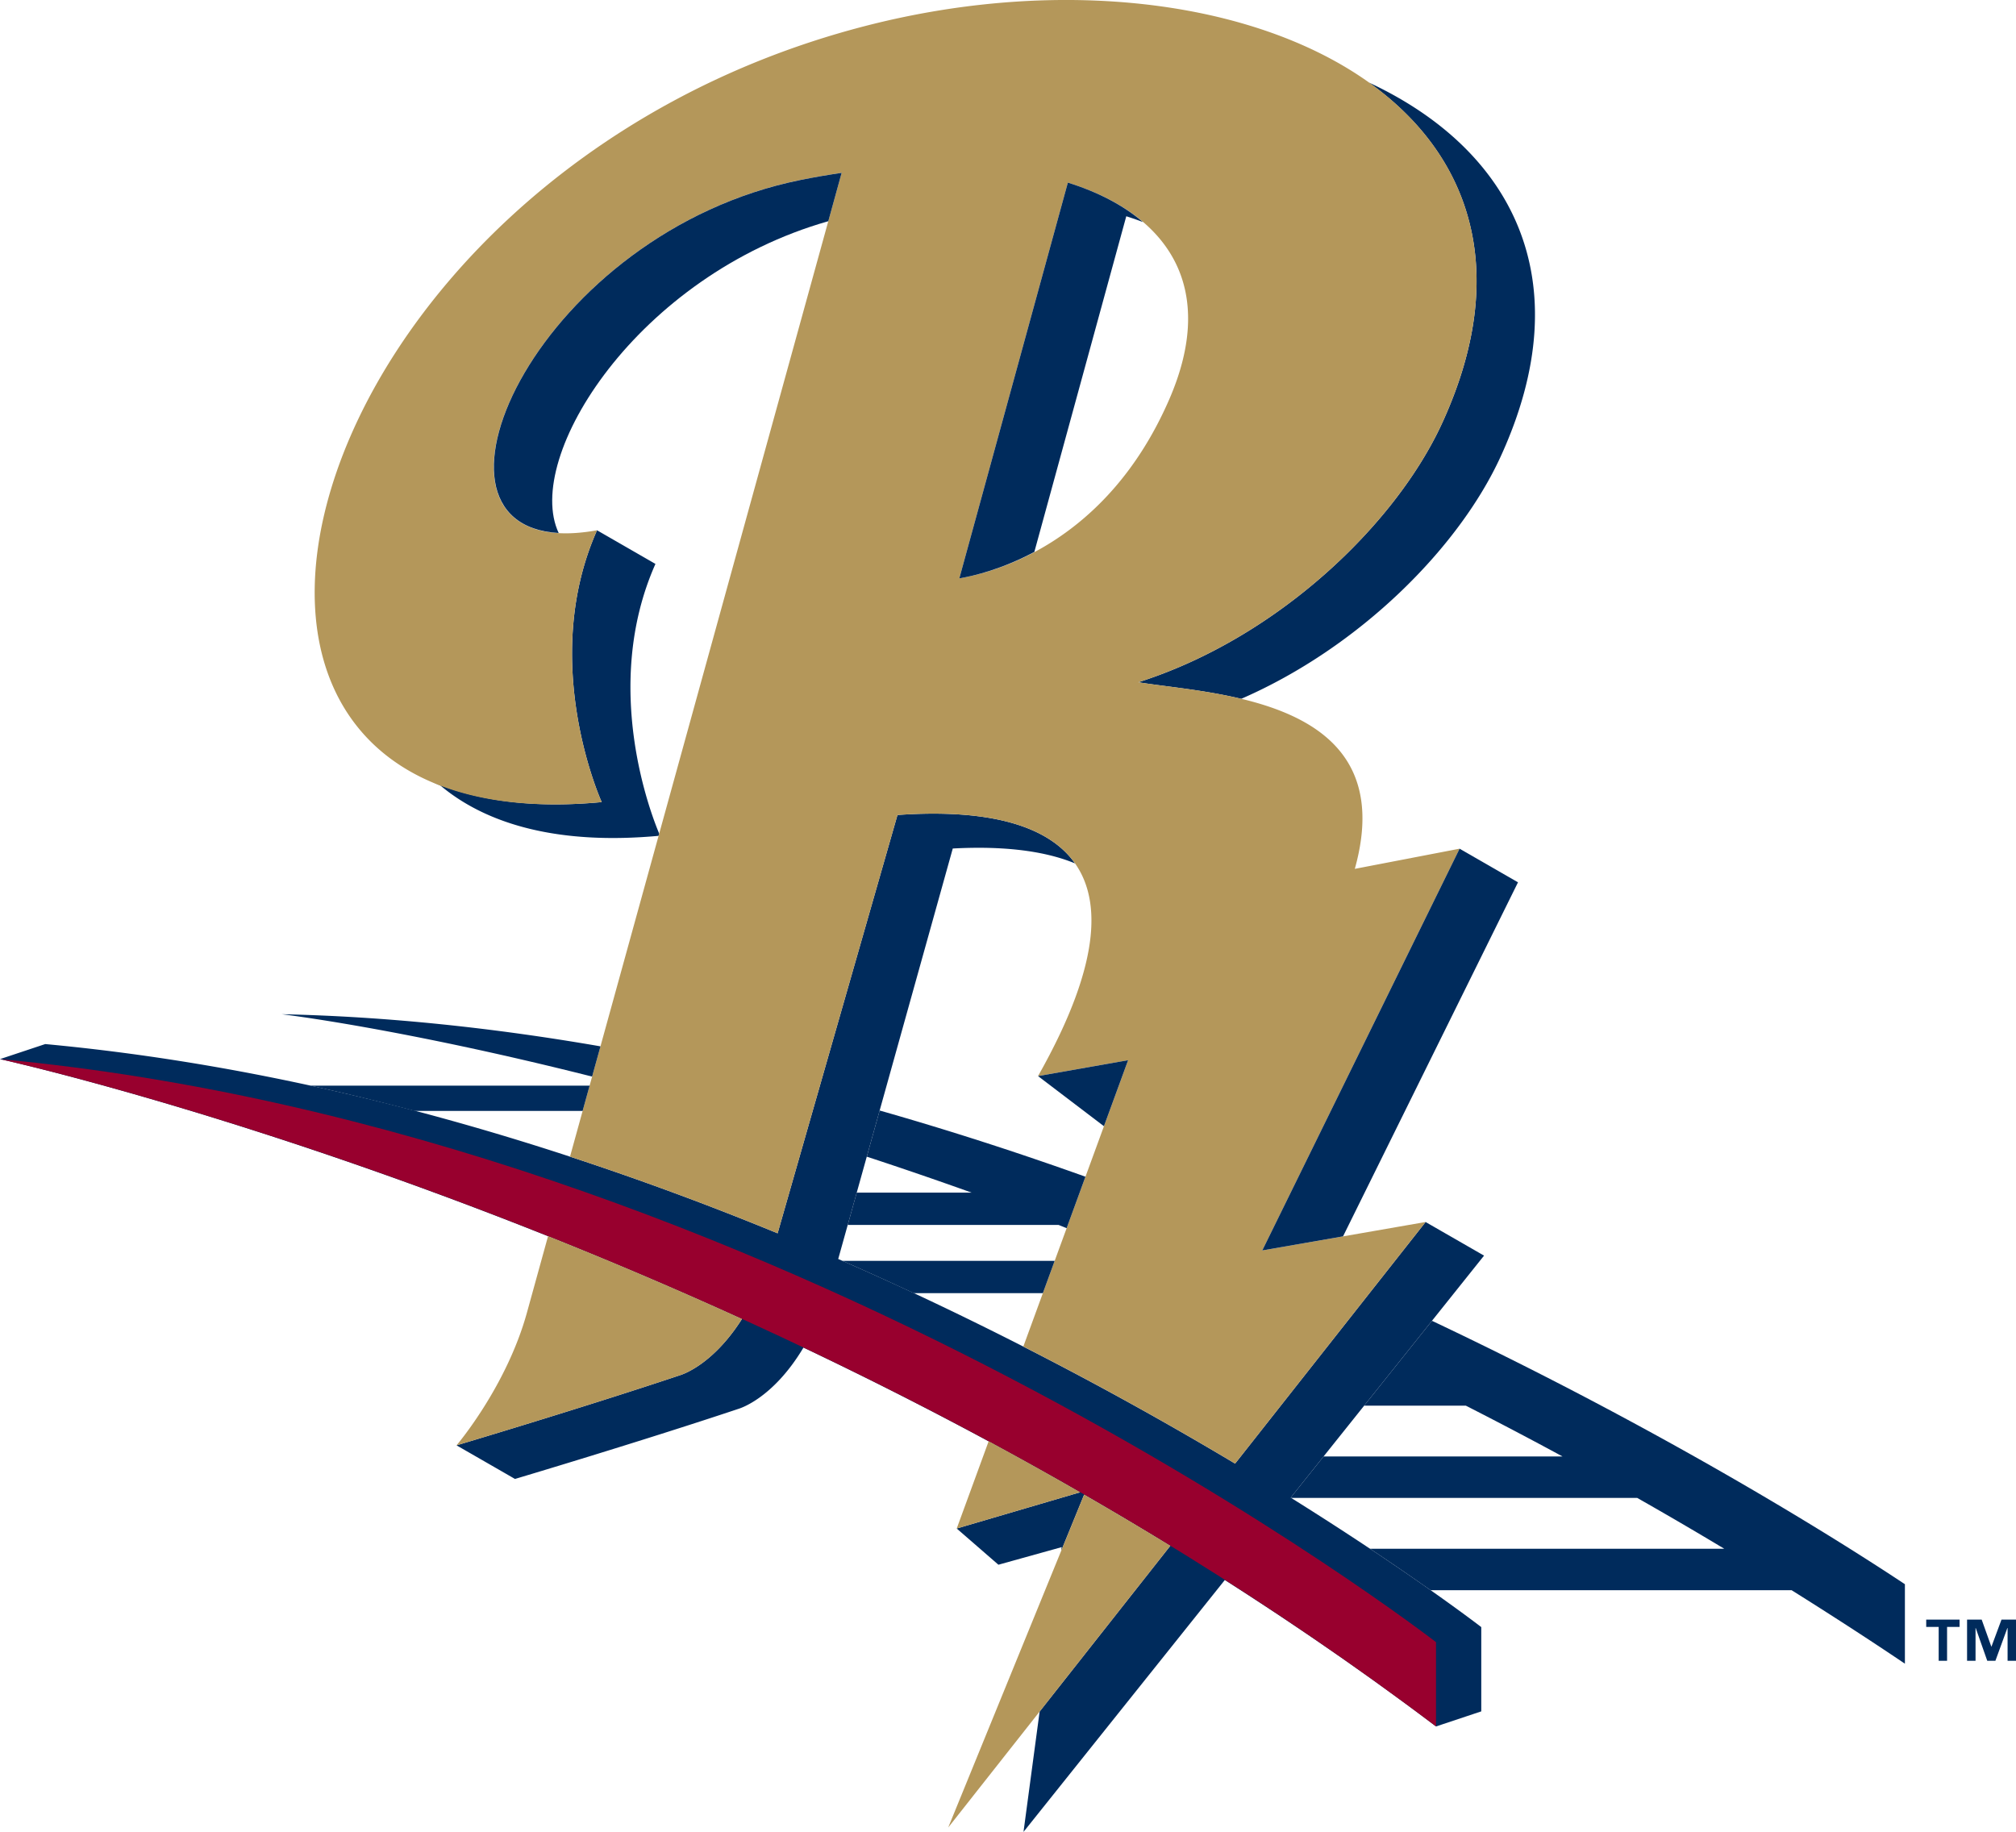 <svg viewBox="0 0 316.197 287.344" xmlns="http://www.w3.org/2000/svg"><path d="m232.764 196.952-9.168-5.273-29.877 37.896a558.562 558.562 0 0 0 -32.441-17.961c-9.266-4.738-19.207-9.516-29.809-14.135l17.967-64.385c7.064-.385 13.906.158 19.174 2.336-4.939-7.008-16.277-8.416-27.846-7.594l-18.799 65.617a473.345 473.345 0 0 0 -32.563-12.025c-25.648-8.414-53.436-14.975-82.307-17.66l-7.095 2.361s36.271 7.947 85.957 27.775a694.563 694.563 0 0 1 30.418 12.984c-4.738 7.461-9.713 8.814-9.713 8.822-15.488 5.178-35.055 11-35.055 11s9.164 5.266 9.162 5.272c0 0 19.566-5.82 35.055-10.996 0-.008 5.322-1.451 10.197-9.613a645.97 645.97 0 0 1 29.041 14.705v-.004c.043.024.086.051.131.074.207.111.406.207.613.32l-.006.018a611.87 611.87 0 0 1 13.604 7.588l-19.348 5.682 6.539 5.68 9.922-2.76-.078.58 3.6-8.814c4.5 2.594 9.004 5.264 13.516 8.027l-20.496 25.996-2.529 18.879 31.576-39.512c11.141 7.113 22.24 14.738 33.127 22.971l7.094-2.365v-13.219s-10.967-8.49-29.893-20.309zm69.351 58.242h1.955v5.314h1.316v-5.314h1.959v-1.146h-5.23zm10.237 3.08h-.027l-1.51-4.227h-2.293v6.461h1.33v-5.148h.027l1.811 5.148h1.275l1.879-5.148h.033v5.148h1.32v-6.461h-2.275zm-86.164-191.896c-7.338 15.984-25.977 33.768-47.652 40.637 4.051.662 10.156 1.166 16.143 2.598 18.629-8.107 34.141-23.721 40.672-37.959 12.842-27.986 1.525-48.367-20.637-58.703-.012-.01-.029-.017-.043-.027 15.874 11.299 22.45 29.623 11.517 53.454zm-122.797 64.376c-1.156-2.732-9.17-22.996-.588-42.301l-9.162-5.275c-9.227 20.752.734 42.637.734 42.637-11.086 1.047-19.941-.283-26.828-3.297.512.223.986.482 1.519.688 7.346 6.164 18.639 9.33 34.231 7.9z" fill="#002b5c"/><path d="m140.764 127.837c21.656-1.541 42.527 4.725 22.045 40.953l14.127-2.492-16.434 44.916a559.743 559.743 0 0 1 33.217 18.361l29.877-37.896-25.615 4.459 30.945-63.014-16.432 3.162c7.479-26.779-22.07-27.328-33.959-29.272 21.676-6.869 40.314-24.652 47.652-40.637 23.49-51.201-33.785-77.025-90.68-62.246-90.571 23.526-118.476 128.991-41.132 121.684 0 0-9.961-21.885-.734-42.637-33.201 5.996-11.799-46.15 31.984-54.961a122.96 122.96 0 0 1 6.381-1.104l-42.604 154.315a474.063 474.063 0 0 1 32.563 12.025zm26.722-99.194c15.67 4.896 23.594 16.363 15.871 34.074-9.791 22.443-27.34 27.08-32.892 28z" fill="#b4975a"/><path d="m176.936 166.297-14.127 2.493 10.337 7.863zm-47.022-131.599 2.092-7.584c-2.106.311-4.231.67-6.381 1.104-40.799 8.209-62.141 54.029-38 55.387-5.594-11.929 12.381-40.401 42.289-48.907zm99.012 98.426-30.946 63.013 12.666-2.207 27.442-55.533zm-49.655-98.291c-3.094-2.646-7.08-4.719-11.785-6.189l-17.021 62.074c2.312-.383 6.719-1.453 11.766-4.148l14.418-52.65c.902.28 1.771.588 2.622.913z" fill="#002b5c"/><path d="m0 166.129s122.002 26.645 225.232 104.674v-13.219c0 .001-103.216-80.093-225.232-91.455z" fill="#98002e"/><path d="m148.721 286.657 34.834-44.187a584.63 584.63 0 0 0 -13.516-8.027zm1.336-46.901 19.348-5.682a605.058 605.058 0 0 0 -14.342-8z" fill="#b4975a"/><path d="m82.66 205.846c-3.215 11.689-11.053 20.852-11.053 20.865 0 0 19.567-5.822 35.055-11 0-.008 4.975-1.361 9.713-8.822a693.348 693.348 0 0 0 -30.418-12.984z" fill="#b4975a"/><path d="m165.42 197.77h-33.297a509.231 509.231 0 0 1 11.182 5.068h20.262zm-121.236-38.683s18.549 2.176 48.684 9.783l1.314-4.744c-16.444-2.848-33.194-4.678-49.998-5.039zm47.197 15.169 1.1-3.969h-43.831c5.543 1.203 11.008 2.545 16.414 3.969zm133.213 32.92-10.633 13.307h15.939a674.472 674.472 0 0 1 15.178 7.975h-37.488l-5.156 6.453a.357.357 0 0 1 .074.047h54.281a633.03 633.03 0 0 1 13.65 7.973h-55.559a429.51 429.51 0 0 1 9.5 6.502h56.623c5.912 3.709 11.832 7.517 17.77 11.527v-12.469c-3.222-2.119-31.83-21.272-74.179-41.315zm-57.295-14.535 2.947-8.066c-10.412-3.725-21.199-7.23-32.279-10.385l-2.018 7.238a659.502 659.502 0 0 1 16.447 5.643h-18.023l-1.414 5.068h33.07c.414.158.852.342 1.27.502z" fill="#002b5c"/></svg>